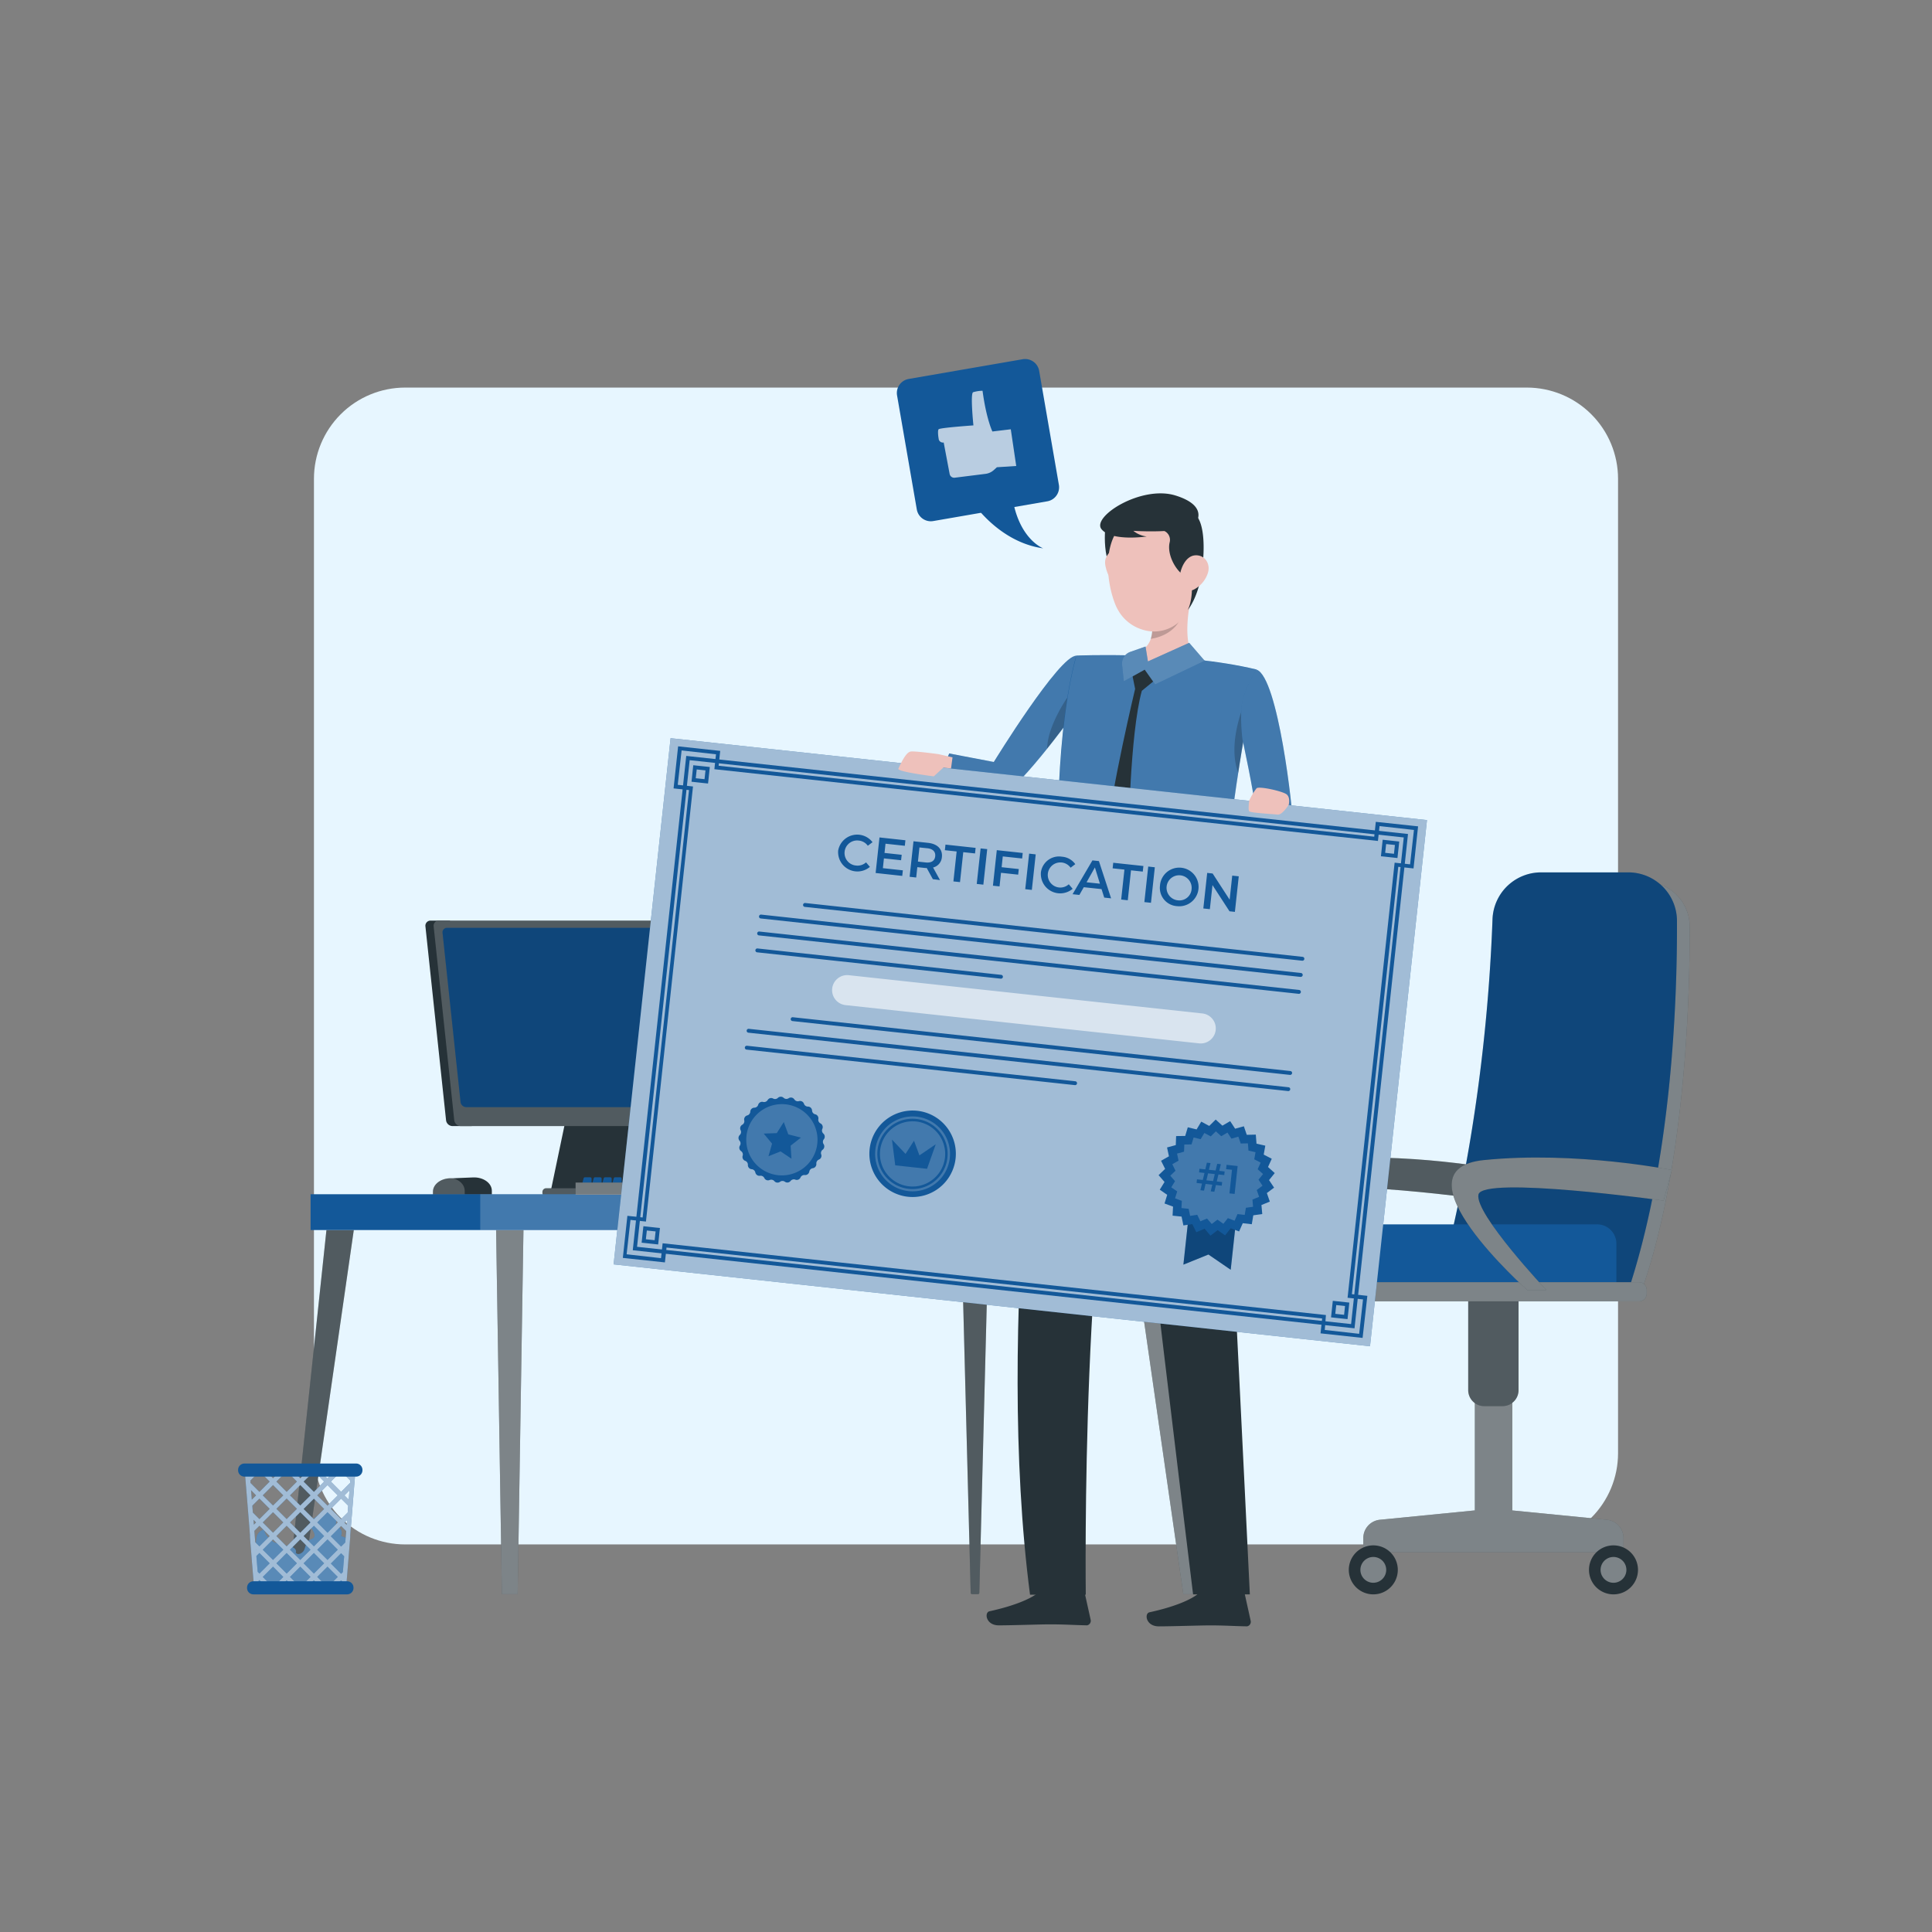 <?xml version="1.0" encoding="UTF-8"?>
<svg xmlns="http://www.w3.org/2000/svg" width="1080" height="1080" version="1.0" viewBox="0 0 810 810">
  <rect x="0" y="0" width="810" height="810" fill="#808080" stroke="none"/>
  <defs>
    <clipPath id="b">
      <path d="M131.625 162.492H679v485.016H131.625Zm0 0"></path>
    </clipPath>
    <clipPath id="c">
      <path d="M169.875 162.492h470.25a38.253 38.253 0 0 1 38.25 38.25v408.516a38.253 38.253 0 0 1-38.25 38.25h-470.25a38.253 38.253 0 0 1-38.25-38.25V200.742a38.253 38.253 0 0 1 38.25-38.25m0 0"></path>
    </clipPath>
    <clipPath id="f">
      <path d="M1 .121h141.96V9H1Zm0 0"></path>
    </clipPath>
    <clipPath id="e">
      <path d="M0 0h143v10H0z"></path>
    </clipPath>
    <clipPath id="g">
      <path d="M463.258 227.5h24.922v34.152h-24.922Zm0 0"></path>
    </clipPath>
    <clipPath id="h">
      <path d="M468 230.926c8.324-3.153 9.602-3.45 11.25-3.301 2.102.227 5.7.977 6.898 2.324 1.051 1.125 1.051 2.852 1.125 4.5.079 1.95 0 5.028-1.046 6.602-.903 1.426-2.704 2.324-4.278 2.847-1.426.454-2.847.454-4.5.227-1.949-.148-4.273-.75-6.3-1.648-2.024-.903-6-3-5.848-3.602.148-.602 3.75.148 5.176-.45 1.347-.6 2.171-3.374 3.296-3.152 2.028.454 6.75 13.653 6 14.477-.375.3-2.171-.375-2.398-.977-.3-.898 1.352-3.523 2.477-4.421.898-.676 2.171-.903 3.296-.829 1.051.079 2.329.454 3.153 1.278.972 1.05 1.949 3.222 1.722 4.722-.148 1.426-1.5 3.454-2.847 4.051-1.278.676-3.75.528-5.028-.074-1.046-.45-1.875-1.5-2.324-2.477-.375-.972-.597-2.324-.3-3.449.453-1.273 2.101-3.148 3.3-3.75 1.051-.449 2.403-.449 3.45-.148 1.05.375 2.175 1.125 2.777 2.023.676.824.972 2.028 1.05 3.227.075 1.5-.453 3.3-.976 4.949-.602 1.8-1.273 4.352-2.625 5.625-1.273 1.2-3.3 2.102-4.95 2.102-1.652 0-3.675-.829-4.948-1.875-1.278-1.051-1.954-2.477-2.926-4.352-1.426-2.7-2.852-7.95-4.352-10.727-.972-1.875-2.398-2.699-3-4.421-.676-1.727-1.347-4.204-.824-5.852.45-1.574 2.023-3.602 3.676-3.977 2.176-.449 6.676 2.329 8.773 3.676 1.5.977 3.528 2.324 3.375 3.153-.3 1.125-6.148 2.171-8.25 2.25-1.347.148-2.398 0-3.222-.454-.676-.296-1.204-.824-1.653-1.5-.449-.75-.898-2.097-.676-3.148.227-1.2 2.477-3.45 2.477-3.45"></path>
    </clipPath>
    <filter id="a" width="100%" height="100%" x="0%" y="0%">
      <feColorMatrix color-interpolation-filters="sRGB" values="0 0 0 0 1 0 0 0 0 1 0 0 0 0 1 0 0 0 1 0"></feColorMatrix>
    </filter>
    <mask id="d">
      <g filter="url(#a)">
        <path fill-opacity=".4" d="M-81-81h972v972H-81z"></path>
      </g>
    </mask>
  </defs>
  <g clip-path="url(#b)">
    <g clip-path="url(#c)">
      <path fill="#e7f6ff" d="M131.625 162.492H679.16v485.016H131.625Zm0 0"></path>
    </g>
  </g>
  <path fill="#263238" d="M629.629 490.55s-40.094-8.097-78.797-4.179c-38.703 3.922 18.211 54.5 18.211 54.5h8s-30.164-32.062-28.477-40.047c1.684-7.988 77.63 2.543 77.63 2.543Zm0 0"></path>
  <path fill="#fff" fill-opacity=".2" d="M629.629 490.55s-40.094-8.097-78.797-4.179c-38.703 3.922 18.211 54.5 18.211 54.5h8s-30.164-32.062-28.477-40.047c1.684-7.988 77.63 2.543 77.63 2.543Zm0 0"></path>
  <path fill="#263238" d="M615.164 539.121a717 717 0 0 0 21.867-151.406q.037-.903.16-1.793.118-.896.329-1.774.204-.874.492-1.73.292-.85.66-1.676.37-.82.816-1.605.447-.781.965-1.52.52-.737 1.106-1.422c.394-.453.804-.89 1.238-1.308q.651-.621 1.355-1.184a19 19 0 0 1 3.02-1.953 19 19 0 0 1 1.637-.75 18.7 18.7 0 0 1 3.453-1.02q.885-.176 1.781-.257a18 18 0 0 1 1.797-.086h33.746c.613 0 1.226.027 1.84.09q.917.087 1.82.27c.602.116 1.2.265 1.785.444q.885.265 1.735.618a18.6 18.6 0 0 1 3.246 1.73q.768.509 1.484 1.094.71.58 1.367 1.23.652.65 1.239 1.364.585.709 1.101 1.472a19 19 0 0 1 1.746 3.238c.239.567.446 1.145.63 1.731a19 19 0 0 1 .831 5.445c.13 30.782-2.023 99.696-19.441 150.758Zm0 0"></path>
  <path fill="#fff" fill-opacity=".4" d="M615.164 539.121a717 717 0 0 0 21.867-151.406q.037-.903.16-1.793.118-.896.329-1.774.204-.874.492-1.73.292-.85.66-1.676.37-.82.816-1.605.447-.781.965-1.52.52-.737 1.106-1.422c.394-.453.804-.89 1.238-1.308q.651-.621 1.355-1.184a19 19 0 0 1 3.02-1.953 19 19 0 0 1 1.637-.75 18.7 18.7 0 0 1 3.453-1.02q.885-.176 1.781-.257a18 18 0 0 1 1.797-.086h33.746c.613 0 1.226.027 1.84.09q.917.087 1.82.27c.602.116 1.2.265 1.785.444q.885.265 1.735.618a18.6 18.6 0 0 1 3.246 1.73q.768.509 1.484 1.094.71.58 1.367 1.23.652.65 1.239 1.364.585.709 1.101 1.472a19 19 0 0 1 1.746 3.238c.239.567.446 1.145.63 1.731a19 19 0 0 1 .831 5.445c.13 30.782-2.023 99.696-19.441 150.758Zm0 0"></path>
  <path fill="#135899" d="M605.313 530.55c5.476-20.737 17.82-74.359 20.43-145.202q.033-.974.167-1.942.129-.972.352-1.922a20.138 20.138 0 0 1 1.25-3.695q.396-.892.883-1.742a20.2 20.2 0 0 1 5.054-5.89q.767-.61 1.586-1.141.82-.529 1.688-.98c.578-.302 1.172-.571 1.773-.813a21 21 0 0 1 1.844-.645 20.208 20.208 0 0 1 3.832-.738 20 20 0 0 1 1.95-.094h36.577q1.002 0 1.992.102.995.093 1.973.293.98.193 1.938.484a19 19 0 0 1 1.875.672c.617.254 1.218.535 1.804.851q.885.469 1.711 1.024.832.551 1.606 1.183.771.633 1.48 1.336a20.68 20.68 0 0 1 3.566 4.781c.313.587.602 1.188.856 1.801a20.3 20.3 0 0 1 1.473 5.782q.105.99.105 1.992c.149 33.305-2.183 101.426-20.976 156.781l-69.66-2.558a8 8 0 0 1-1.704-.27 7.6 7.6 0 0 1-1.597-.64 7.6 7.6 0 0 1-1.418-.977 7.7 7.7 0 0 1-1.168-1.27 7.7 7.7 0 0 1-.86-1.492 8 8 0 0 1-.508-1.648 8 8 0 0 1-.128-1.72 8 8 0 0 1 .254-1.702m0 0"></path>
  <path fill-opacity=".2" d="M605.313 530.55c5.476-20.737 17.82-74.359 20.43-145.202q.033-.974.167-1.942.129-.972.352-1.922a20.138 20.138 0 0 1 1.25-3.695q.396-.892.883-1.742a20.2 20.2 0 0 1 5.054-5.89q.767-.61 1.586-1.141.82-.529 1.688-.98c.578-.302 1.172-.571 1.773-.813a21 21 0 0 1 1.844-.645 20.208 20.208 0 0 1 3.832-.738 20 20 0 0 1 1.95-.094h36.577q1.002 0 1.992.102.995.093 1.973.293.98.193 1.938.484a19 19 0 0 1 1.875.672c.617.254 1.218.535 1.804.851q.885.469 1.711 1.024.832.551 1.606 1.183.771.633 1.48 1.336a20.68 20.68 0 0 1 3.566 4.781c.313.587.602 1.188.856 1.801a20.3 20.3 0 0 1 1.473 5.782q.105.99.105 1.992c.149 33.305-2.183 101.426-20.976 156.781l-69.66-2.558a8 8 0 0 1-1.704-.27 7.6 7.6 0 0 1-1.597-.64 7.6 7.6 0 0 1-1.418-.977 7.7 7.7 0 0 1-1.168-1.27 7.7 7.7 0 0 1-.86-1.492 8 8 0 0 1-.508-1.648 8 8 0 0 1-.128-1.72 8 8 0 0 1 .254-1.702m0 0"></path>
  <path fill="#135899" d="M677.68 540.738H553.957v-19.324a8.6 8.6 0 0 1 .156-1.582q.158-.78.461-1.52.304-.737.75-1.398a8.2 8.2 0 0 1 1.008-1.226 7.8 7.8 0 0 1 1.227-1.008q.663-.446 1.402-.75a8.1 8.1 0 0 1 3.098-.617h107.52q.796-.002 1.581.156.781.157 1.52.46a8 8 0 0 1 1.398.75q.664.44 1.227 1.009.568.563 1.008 1.226.444.66.75 1.399.303.74.46 1.519c.102.523.157 1.05.157 1.582Zm0 0"></path>
  <path fill="#263238" d="m673.691 637.164-39.64-3.906v-55.711h-15.715v55.695l-39.8 3.922a7.4 7.4 0 0 0-1.395.266 8 8 0 0 0-1.32.515 8 8 0 0 0-1.208.75q-.567.435-1.047.961-.475.528-.851 1.133a7.7 7.7 0 0 0-1.016 2.64 7.4 7.4 0 0 0-.129 1.41v5.962h109.09v-5.961q.001-.711-.133-1.41a8 8 0 0 0-.382-1.367 7.73 7.73 0 0 0-3.735-4.118 8 8 0 0 0-1.324-.515 7.3 7.3 0 0 0-1.395-.266m0 0"></path>
  <path fill="#fff" fill-opacity=".4" d="m673.691 637.164-39.64-3.906v-55.711h-15.715v55.695l-39.8 3.922a7.4 7.4 0 0 0-1.395.266 8 8 0 0 0-1.32.515 8 8 0 0 0-1.208.75q-.567.435-1.047.961-.475.528-.851 1.133a7.7 7.7 0 0 0-1.016 2.64 7.4 7.4 0 0 0-.129 1.41v5.962h109.09v-5.961q.001-.711-.133-1.41a8 8 0 0 0-.382-1.367 7.73 7.73 0 0 0-3.735-4.118 8 8 0 0 0-1.324-.515 7.3 7.3 0 0 0-1.395-.266m0 0"></path>
  <path fill="#263238" d="M586.035 658.172q0 1.014-.2 2.004a10.18 10.18 0 0 1-1.531 3.703 10.2 10.2 0 0 1-2.835 2.836 10.2 10.2 0 0 1-3.7 1.531 10.2 10.2 0 0 1-4.007 0 10.18 10.18 0 0 1-3.703-1.531 10.2 10.2 0 0 1-2.836-2.836 10.5 10.5 0 0 1-.95-1.774 10 10 0 0 1-.582-1.93 10.1 10.1 0 0 1 0-4.007 10.1 10.1 0 0 1 1.532-3.7 10.2 10.2 0 0 1 2.836-2.835 10.2 10.2 0 0 1 3.703-1.531 10.1 10.1 0 0 1 4.008 0 10.1 10.1 0 0 1 3.699 1.53 10.2 10.2 0 0 1 2.836 2.837 10.2 10.2 0 0 1 1.53 3.699q.2.996.2 2.004m0 0"></path>
  <path fill="#fff" fill-opacity=".4" d="M575.766 663.586a5.4 5.4 0 0 1-2.07-.414 5.4 5.4 0 0 1-3.239-3.942 5.38 5.38 0 0 1 .309-3.128c.136-.329.3-.641.5-.934.195-.297.422-.57.672-.82s.523-.477.82-.672a5.4 5.4 0 0 1 .937-.5 5.4 5.4 0 0 1 3.125-.309 5.44 5.44 0 0 1 2.77 1.48q.376.375.672.821.3.44.5.934a5.4 5.4 0 0 1 .414 2.07c0 .355-.04.707-.106 1.055a5.5 5.5 0 0 1-.312 1.015q-.203.492-.5.934a5.4 5.4 0 0 1-3.438 2.3c-.351.07-.699.106-1.054.11m0 0"></path>
  <path fill="#263238" d="M666.191 658.172q0 1.014.2 2.004c.132.664.324 1.304.582 1.93.261.62.578 1.214.949 1.773a10.2 10.2 0 0 0 2.836 2.836 10.2 10.2 0 0 0 3.703 1.531 10.1 10.1 0 0 0 4.008 0 10.1 10.1 0 0 0 3.699-1.531 10.2 10.2 0 0 0 2.836-2.836 10.2 10.2 0 0 0 1.531-3.703 10.1 10.1 0 0 0 0-4.008 10.1 10.1 0 0 0-1.531-3.7 10.2 10.2 0 0 0-2.836-2.835 10.2 10.2 0 0 0-3.7-1.531q-.995-.2-2.003-.2a10.2 10.2 0 0 0-2.008.196 10.215 10.215 0 0 0-3.703 1.531 10.2 10.2 0 0 0-2.836 2.836 10 10 0 0 0-.95 1.777 10.3 10.3 0 0 0-.777 3.93m0 0"></path>
  <path fill="#fff" fill-opacity=".4" d="M676.465 663.586a5.4 5.4 0 0 1-2.07-.414 5.4 5.4 0 0 1-3.239-3.942 5.38 5.38 0 0 1 .309-3.128c.137-.329.3-.641.5-.934.195-.297.422-.57.672-.82s.523-.477.82-.672c.297-.2.606-.364.938-.5a5.4 5.4 0 0 1 3.125-.309 5.44 5.44 0 0 1 2.77 1.48q.377.375.67.821.301.44.5.934a5.4 5.4 0 0 1 .415 2.07 5.4 5.4 0 0 1-.414 2.074q-.2.49-.5.934c-.195.297-.422.57-.672.82s-.523.477-.82.672a5.44 5.44 0 0 1-3.004.914m0 0"></path>
  <path fill="#263238" d="M615.602 539.898h21.058v42.93q0 .659-.129 1.305a6.7 6.7 0 0 1-.379 1.254 6.5 6.5 0 0 1-.62 1.156 6.5 6.5 0 0 1-.833 1.016 7 7 0 0 1-1.011.832q-.552.364-1.157.617a6.7 6.7 0 0 1-2.562.512h-7.727a6.6 6.6 0 0 1-2.562-.512 7 7 0 0 1-1.157-.617 7 7 0 0 1-1.011-.832 6.5 6.5 0 0 1-.832-1.016 6.4 6.4 0 0 1-.617-1.156 6.656 6.656 0 0 1-.512-2.559v-42.93Zm0 0"></path>
  <path fill="#fff" fill-opacity=".2" d="M615.602 539.898h21.058v42.93q0 .659-.129 1.305a6.7 6.7 0 0 1-.379 1.254 6.5 6.5 0 0 1-.62 1.156 6.5 6.5 0 0 1-.833 1.016 7 7 0 0 1-1.011.832q-.552.364-1.157.617a6.7 6.7 0 0 1-2.562.512h-7.727a6.6 6.6 0 0 1-2.562-.512 7 7 0 0 1-1.157-.617 7 7 0 0 1-1.011-.832 6.5 6.5 0 0 1-.832-1.016 6.4 6.4 0 0 1-.617-1.156 6.656 6.656 0 0 1-.512-2.559v-42.93Zm0 0"></path>
  <path fill="#263238" d="M687.14 545.602H552.856a3.27 3.27 0 0 1-2.3-.957 3.3 3.3 0 0 1-.707-1.055 3.3 3.3 0 0 1-.246-1.246v-1.524q0-.646.246-1.246a3.27 3.27 0 0 1 1.761-1.761 3.3 3.3 0 0 1 1.246-.247h134.286q.646 0 1.246.246.597.249 1.054.708.457.457.707 1.054c.164.399.247.817.247 1.246v1.524q0 .646-.247 1.246-.25.597-.707 1.055a3.255 3.255 0 0 1-2.3.957m0 0"></path>
  <g mask="url(#d)">
    <g clip-path="url(#e)" transform="translate(548 537)">
      <g clip-path="url(#f)">
        <path fill="#fff" d="M139.14 8.602H4.86a3.2 3.2 0 0 1-1.247-.25 3.1 3.1 0 0 1-1.058-.707 3.237 3.237 0 0 1-.953-2.3V3.819q0-.646.246-1.246A3.27 3.27 0 0 1 3.613.813 3.2 3.2 0 0 1 4.86.566h134.282q.646 0 1.246.247.597.248 1.054.707.457.457.707 1.054.247.6.247 1.246v1.524a3.24 3.24 0 0 1-.954 2.3 3.255 3.255 0 0 1-2.3.957m0 0"></path>
      </g>
    </g>
  </g>
  <path fill="#263238" d="M700.91 490.55s-40.097-8.097-78.797-4.179c-38.703 3.922 18.207 54.5 18.207 54.5h8.004s-30.164-32.062-28.48-40.047c1.683-7.988 77.633 2.543 77.633 2.543Zm0 0"></path>
  <path fill="#fff" fill-opacity=".4" d="M700.91 490.55s-40.097-8.097-78.797-4.179c-38.703 3.922 18.207 54.5 18.207 54.5h8.004s-30.164-32.062-28.48-40.047c1.683-7.988 77.633 2.543 77.633 2.543Zm0 0"></path>
  <path fill="#263238" d="M206.21 499.234v1.621h-24.69v-1.246c0-3 3.113-5.46 7.097-5.62h1.313l8.36-.344c4.308-.207 7.92 2.351 7.92 5.59m0 0"></path>
  <path fill="#fff" fill-opacity=".2" d="M194.836 499.234v1.621H181.52v-1.246c0-3 3.113-5.46 7.097-5.62h1.313c2.851.741 4.906 2.816 4.906 5.245m0 0"></path>
  <path fill="#263238" d="M407.527 668.363h2.477a.57.57 0 0 0 .402-.16.55.55 0 0 0 .184-.39l3.918-152.102h-11.485l3.938 152.102a.55.55 0 0 0 .172.39q.166.16.394.16M496.11 668.363h5.734l-16.2-152.652h-11.488ZM126.328 668.363l22-152.652H136.86l-16.203 152.652ZM210.422 668.363h6.61l2.429-152.652h-11.469Zm0 0"></path>
  <path fill="#fff" fill-opacity=".4" d="M496.11 668.363h5.734l-16.2-152.652h-11.488ZM210.422 668.363h6.61l2.429-152.652h-11.469Zm0 0"></path>
  <path fill="#fff" fill-opacity=".2" d="M407.527 668.363h2.477a.57.57 0 0 0 .402-.16.55.55 0 0 0 .184-.39l3.918-152.102h-11.485l3.938 152.102a.55.55 0 0 0 .172.39q.166.16.394.16M126.328 668.363l22-152.652H136.86l-16.203 152.652Zm0 0"></path>
  <path fill="#263238" d="M230.414 501.715h32.676l5.2-45.621a3.3 3.3 0 0 0-.302-1.18 3.2 3.2 0 0 0-.715-.984c-.3-.285-.644-.5-1.027-.653a3.2 3.2 0 0 0-1.2-.226h-21.85a3.2 3.2 0 0 0-1.2.226 3.2 3.2 0 0 0-1.027.653q-.452.421-.715.984-.262.564-.3 1.18ZM180.55 385.965h8.098l9.168 86.152h-8.097a2.8 2.8 0 0 1-.973-.195 2.75 2.75 0 0 1-1.445-1.305 2.8 2.8 0 0 1-.29-.945l-8.648-81.262a2.1 2.1 0 0 1 .075-.922q.136-.452.453-.804a2.15 2.15 0 0 1 1.66-.72m0 0"></path>
  <path fill="#263238" d="M193.168 472.117h122.246q.473.008.906-.183a2.16 2.16 0 0 0 1.282-2.262l-8.653-81.262a2.788 2.788 0 0 0-1.734-2.25 2.9 2.9 0 0 0-.969-.195H184a2.15 2.15 0 0 0-2.187 2.445l8.632 81.262q.066.499.301.945.235.447.61.781c.246.227.527.399.84.524q.468.182.972.195M269.586 501.73h-40.613q-.311 0-.598-.117a1.5 1.5 0 0 1-.504-.34 1.5 1.5 0 0 1-.336-.503 1.5 1.5 0 0 1-.12-.594v-.438q-.002-.31.12-.597.118-.282.336-.504a1.5 1.5 0 0 1 .504-.336q.286-.117.598-.117h40.613a1.56 1.56 0 0 1 1.098.453q.217.222.336.504a1.5 1.5 0 0 1 .12.597v.438c0 .207-.038.402-.12.594a1.5 1.5 0 0 1-.336.503 1.53 1.53 0 0 1-1.098.457m0 0"></path>
  <path fill="#fff" fill-opacity=".2" d="M193.168 472.117h122.246q.473.008.906-.183a2.16 2.16 0 0 0 1.282-2.262l-8.653-81.262a2.788 2.788 0 0 0-1.734-2.25 2.9 2.9 0 0 0-.969-.195H184a2.15 2.15 0 0 0-2.187 2.445l8.632 81.262q.066.499.301.945.235.447.61.781c.246.227.527.399.84.524q.468.182.972.195m0 0"></path>
  <path fill="#135899" d="M195.453 464.164h115.262a1.917 1.917 0 0 0 1.477-.613q.28-.312.402-.711.124-.403.066-.817l-7.531-70.89a2.4 2.4 0 0 0-.258-.828 2.4 2.4 0 0 0-.527-.684 2.5 2.5 0 0 0-.735-.457 2.4 2.4 0 0 0-.847-.168H187.449a1.85 1.85 0 0 0-.793.152q-.38.164-.656.473a1.9 1.9 0 0 0-.398.703 1.9 1.9 0 0 0-.063.809l7.547 70.89q.053.438.258.829c.133.257.308.488.527.683q.327.293.734.457c.274.11.555.164.848.172m0 0"></path>
  <path fill="#fff" fill-opacity=".2" d="M269.586 501.73h-40.613q-.311 0-.598-.117a1.5 1.5 0 0 1-.504-.34 1.5 1.5 0 0 1-.336-.503 1.5 1.5 0 0 1-.12-.594v-.438q-.002-.31.12-.597.118-.282.336-.504a1.5 1.5 0 0 1 .504-.336q.286-.117.598-.117h40.613a1.56 1.56 0 0 1 1.098.453q.217.222.336.504a1.5 1.5 0 0 1 .12.597v.438c0 .207-.038.402-.12.594a1.5 1.5 0 0 1-.336.503 1.53 1.53 0 0 1-1.098.457m0 0"></path>
  <path fill-opacity=".2" d="M195.453 464.164h115.262a1.917 1.917 0 0 0 1.477-.613q.28-.312.402-.711.124-.403.066-.817l-7.531-70.89a2.4 2.4 0 0 0-.258-.828 2.4 2.4 0 0 0-.527-.684 2.5 2.5 0 0 0-.735-.457 2.4 2.4 0 0 0-.847-.168H187.449a1.85 1.85 0 0 0-.793.152q-.38.164-.656.473a1.9 1.9 0 0 0-.398.703 1.9 1.9 0 0 0-.063.809l7.547 70.89q.053.438.258.829c.133.257.308.488.527.683q.327.293.734.457c.274.11.555.164.848.172m0 0"></path>
  <path fill="#135899" d="M229.73 500.695h-99.515v15.016h362.07v-15.016ZM303.36 497.988h3.046c.16 0 .301-.058.414-.172a.56.56 0 0 0 .168-.41v-3.242a.56.56 0 0 0-.168-.41.57.57 0 0 0-.414-.172h-2.187a.56.56 0 0 0-.551.438l-.86 3.238a.6.6 0 0 0-.011.265q.023.13.105.239a.564.564 0 0 0 .457.227M299.148 497.988h3.047a.56.56 0 0 0 .41-.172.55.55 0 0 0 .172-.41v-3.242a.55.55 0 0 0-.172-.41.56.56 0 0 0-.41-.172h-2.187q-.2 0-.352.121a.57.57 0 0 0-.199.317l-.875 3.238a.6.6 0 0 0-.008.265q.031.134.113.239a.53.53 0 0 0 .204.168q.123.058.257.058m0 0"></path>
  <path fill="#135899" d="M294.938 497.988h3.046a.56.56 0 0 0 .41-.172.56.56 0 0 0 .172-.41v-3.242a.56.56 0 0 0-.171-.41.56.56 0 0 0-.41-.172h-2.188q-.447.007-.567.438l-.859 3.238a.579.579 0 0 0 .566.73m0 0"></path>
  <path fill="#135899" d="M290.727 497.988h3.043q.245 0 .414-.172a.56.56 0 0 0 .171-.41v-3.242a.56.56 0 0 0-.171-.41.56.56 0 0 0-.414-.172h-2.168q-.45.007-.57.438l-.856 3.238a.54.54 0 0 0-.008.262c.016.085.05.168.105.238q.083.104.2.168.118.057.254.062M286.512 497.988h3.047q.239 0 .414-.172a.56.56 0 0 0 .168-.41v-3.242a.56.56 0 0 0-.168-.41.58.58 0 0 0-.414-.172h-2.188q-.444.007-.566.438l-.86 3.238a.56.56 0 0 0-.004.265q.026.134.11.239a.56.56 0 0 0 .46.226m0 0"></path>
  <path fill="#135899" d="M282.3 497.988h3.048a.56.56 0 0 0 .41-.172.56.56 0 0 0 .172-.41v-3.242a.55.55 0 0 0-.172-.41.56.56 0 0 0-.41-.172h-2.188q-.447.007-.566.438l-.86 3.238a.6.6 0 0 0-.007.265.54.54 0 0 0 .113.239.53.53 0 0 0 .203.168q.123.058.258.058m0 0"></path>
  <path fill="#135899" d="M278.09 497.988h3.047a.56.56 0 0 0 .41-.172.56.56 0 0 0 .172-.41v-3.242a.56.56 0 0 0-.172-.41.56.56 0 0 0-.41-.172h-2.188a.586.586 0 0 0-.57.438l-.856 3.238a.579.579 0 0 0 .566.73m0 0"></path>
  <path fill="#135899" d="M273.879 497.988h3.043q.242 0 .414-.172a.56.56 0 0 0 .172-.41v-3.242a.56.56 0 0 0-.172-.41.57.57 0 0 0-.414-.172h-2.188a.586.586 0 0 0-.566.438l-.86 3.238a.61.61 0 0 0 .106.504.54.54 0 0 0 .207.168q.117.058.258.058m0 0"></path>
  <path fill="#135899" d="M269.664 497.988h3.047q.24 0 .414-.172a.56.56 0 0 0 .168-.41v-3.242a.56.56 0 0 0-.168-.41.58.58 0 0 0-.414-.172h-2.172a.58.58 0 0 0-.566.438l-.86 3.238a.7.7 0 0 0-.008.262.6.6 0 0 0 .31.406c.077.039.163.058.25.062M265.453 497.988h3.047a.56.56 0 0 0 .41-.172.56.56 0 0 0 .172-.41v-3.242a.56.56 0 0 0-.172-.41.56.56 0 0 0-.41-.172h-2.187a.57.57 0 0 0-.36.121.56.56 0 0 0-.207.317l-.86 3.238a.6.6 0 0 0-.007.265.54.54 0 0 0 .113.239.53.53 0 0 0 .203.168q.123.058.258.058m0 0"></path>
  <path fill="#135899" d="M261.242 497.988h3.043q.245 0 .414-.172a.56.56 0 0 0 .172-.41v-3.242a.56.56 0 0 0-.172-.41.56.56 0 0 0-.414-.172h-2.183a.55.55 0 0 0-.364.117.56.56 0 0 0-.207.32l-.855 3.239a.579.579 0 0 0 .566.73m0 0"></path>
  <path fill="#135899" d="M257.027 497.988h3.047c.16 0 .301-.058.414-.172a.56.56 0 0 0 .168-.41v-3.242a.56.56 0 0 0-.168-.41.57.57 0 0 0-.414-.172h-2.187a.55.55 0 0 0-.36.117.56.56 0 0 0-.207.32l-.86 3.239a.61.61 0 0 0 .106.504.54.54 0 0 0 .207.168q.119.058.254.058m0 0"></path>
  <path fill="#135899" d="M252.816 497.988h3.047a.56.56 0 0 0 .41-.172.55.55 0 0 0 .172-.41v-3.242a.55.55 0 0 0-.172-.41.56.56 0 0 0-.41-.172h-2.187a.55.55 0 0 0-.36.117.54.54 0 0 0-.207.32l-.859 3.239a.6.6 0 0 0-.008.265q.031.134.113.239a.53.53 0 0 0 .204.168q.123.058.257.058m0 0"></path>
  <path fill="#135899" d="M248.59 497.988h3.062a.56.56 0 0 0 .41-.172.56.56 0 0 0 .172-.41v-3.242a.56.56 0 0 0-.172-.41.56.56 0 0 0-.41-.172h-2.172a.555.555 0 0 0-.566.438l-.86 3.238a.6.6 0 0 0-.007.258.57.57 0 0 0 .297.402.5.5 0 0 0 .246.07M244.379 497.988h3.059q.245 0 .414-.172a.56.56 0 0 0 .171-.41v-3.242a.56.56 0 0 0-.171-.41.56.56 0 0 0-.415-.172h-2.203a.56.56 0 0 0-.55.438l-.856 3.238a.54.54 0 0 0-.008.262c.016.085.051.168.106.238q.08.104.199.168.118.057.254.062m0 0"></path>
  <path fill="#263238" d="M309.484 500.871h-68.168v-5.07h68.168Zm0 0"></path>
  <path fill="#fff" fill-opacity=".2" d="M309.484 500.871h-68.168v-5.07h68.168Zm0 0"></path>
  <path fill="#fff" fill-opacity=".2" d="M263.41 500.871h-22.078v-5.07h22.078Zm0 0"></path>
  <path fill="#fff" fill-opacity=".2" d="M492.285 515.695H201.352v-15.02h290.933Zm0 0"></path>
  <path fill="#135899" d="M142.965 643.965c.101-.211.18-.434.226-.668q.075-.346.063-.703a3 3 0 0 0-.106-.696 2.8 2.8 0 0 0-.27-.652 2.9 2.9 0 0 0-.417-.57 2.9 2.9 0 0 0-1.172-.77 3 3 0 0 0-.687-.152 6.2 6.2 0 0 0 .324-1.867 6.4 6.4 0 0 0-.246-1.88 6.3 6.3 0 0 0-.797-1.718c-.356-.535-.778-1-1.278-1.402a1.4 1.4 0 0 0-.855-.39q-.539.047-.941.405l-5.508 3.953c-.446.278-.805.641-1.086 1.086-1.133 2.168 2.933 4.973 1.265 6.77-.488.52-1.25.617-1.847.988-1.313.828-1.477 2.625-2.074 4.051-.598 1.426-2.754 2.512-3.563 1.2.598-1.364-1.215-2.528-2.691-2.708-1.473-.176-3.028-.258-3.84-1.62-2.106 1.831-6.8-3.24-6.688-5.345a4 4 0 0 0-2.152 1.164q-.434.45-.715 1.012a4.1 4.1 0 0 0-.375 1.176 25 25 0 0 0-.18 5.152c0 3.34-1.132 6.61-1.066 9.95 0 2.59 1.05 5.472 3.418 6.476q1.793.643 3.691.488l27.09-.18a3.96 3.96 0 0 0 1.91-.308c1.215-.629 1.473-2.234 1.622-3.61l1.457-17.66Zm0 0"></path>
  <path fill="#fff" fill-opacity=".3" d="M142.965 643.965c.101-.211.18-.434.226-.668q.075-.346.063-.703a3 3 0 0 0-.106-.696 2.8 2.8 0 0 0-.27-.652 2.9 2.9 0 0 0-.417-.57 2.9 2.9 0 0 0-1.172-.77 3 3 0 0 0-.687-.152 6.2 6.2 0 0 0 .324-1.867 6.4 6.4 0 0 0-.246-1.88 6.3 6.3 0 0 0-.797-1.718c-.356-.535-.778-1-1.278-1.402a1.4 1.4 0 0 0-.855-.39q-.539.047-.941.405l-5.508 3.953c-.446.278-.805.641-1.086 1.086-1.133 2.168 2.933 4.973 1.265 6.77-.488.52-1.25.617-1.847.988-1.313.828-1.477 2.625-2.074 4.051-.598 1.426-2.754 2.512-3.563 1.2.598-1.364-1.215-2.528-2.691-2.708-1.473-.176-3.028-.258-3.84-1.62-2.106 1.831-6.8-3.24-6.688-5.345a4 4 0 0 0-2.152 1.164q-.434.45-.715 1.012a4.1 4.1 0 0 0-.375 1.176 25 25 0 0 0-.18 5.152c0 3.34-1.132 6.61-1.066 9.95 0 2.59 1.05 5.472 3.418 6.476q1.793.643 3.691.488l27.09-.18a3.96 3.96 0 0 0 1.91-.308c1.215-.629 1.473-2.234 1.622-3.61l1.457-17.66Zm0 0"></path>
  <path fill="#135899" d="M144.535 615.34h-42.023l.343 4.246.243 3.027.648 7.89.371 4.536.485 6.043.195 2.578v.778l.242 3.042.344 4.165.191 2.578.227 2.64.246 3.028.191 2.3.196 2.594.097 1.133h38.653v-1.133l.21-2.578.196-2.316.242-3.047.211-2.621.21-2.578.34-4.18.243-3.028v-.777l.195-2.578.504-6.043.356-4.52.632-7.906.258-3.027.34-4.246Zm2.528 2.789-.81-.813h.876Zm-.211 2.574-.079 1.02-3.761 3.777-4.309-4.328 3.856-3.856h.91Zm-1.082 13.445-2.758 2.754-4.309-4.308 4.309-4.309 2.984 2.98Zm-39.985-2.882 2.98-2.98 4.31 4.308-4.31 4.308-2.753-2.754Zm35.836-4.325-4.309 4.309-4.308-4.309 4.309-4.328Zm-6.773-9.574h4.859l-2.46 2.461Zm1.054 15.274-4.293 4.312-4.324-4.312 4.324-4.309Zm-14.32 5.64 4.309-4.293 4.308 4.293-4.308 4.324Zm2.914 5.719-4.324 4.309-4.293-4.309 4.308-4.312Zm7.113-4.312 4.293 4.312-4.293 4.309-4.324-4.309Zm-5.718-8.504-4.309-4.243 4.309-4.328 4.308 4.328Zm-1.395 1.394-4.308 4.309-4.31-4.309 4.31-4.308Zm-10.027-1.394-4.309-4.243 4.309-4.328 4.308 4.328Zm0 2.804 4.308 4.293-4.308 4.324-4.309-4.324Zm4.308 15.73-4.308 4.294-4.309-4.278 4.309-4.328Zm1.395 1.376 4.324 4.324-4.308 4.312-4.31-4.312Zm1.41-1.375 4.309-4.328 4.308 4.328-4.308 4.293Zm10.027 1.375 4.293 4.324-4.293 4.312-4.324-4.312Zm5.703 5.718 4.31 4.31-2.786 2.804h-3.047l-2.785-2.805Zm-4.308-7.093 4.309-4.328 4.308 4.328-4.309 4.293Zm0-11.438 4.309-4.293 4.308 4.293-4.309 4.324Zm2.898-17.125-4.293 4.324-4.324-4.324 3.934-3.84h.91Zm-10.011-1.394-2.461-2.461h4.86Zm-1.395 1.394-4.308 4.324-4.31-4.324 3.856-3.855h.907Zm-7.566-3.855-2.461 2.46-2.461-2.46Zm-7.711 0 3.855 3.855-4.308 4.324-3.758-3.773v-1.02l3.387-3.386Zm-3.692 0-.808.793v-.793Zm-.277 7.453 2.125 2.187-1.8 1.797Zm1.184 14.465-.16-2.04 1.101 1.102Zm.21 2.593 2.122-2.125 4.308 4.313-4.308 4.309-1.75-1.735Zm.633 7.985v-.176l.098.113-.098.078Zm.762 9.187-.55-6.609 1.277-1.281 4.308 4.324-4.308 4.312Zm.387 4.86-.082-.989.422-.421 1.394 1.41Zm1.734-2.707 4.309-4.309 4.308 4.309-2.785 2.804h-3.047Zm8.617 2.804 1.41-1.41 1.41 1.41Zm5.59 0-2.785-2.804 4.309-4.309 4.308 4.309-2.785 2.804Zm5.832 0 1.41-1.41 1.395 1.41Zm13.156 0h-1.734l1.39-1.41.423.422Zm.403-4.859-.746.742-4.309-4.308 4.309-4.325 1.281 1.282Zm.762-9.383v.196l-.098-.082.113-.114Zm.242-3.027-1.75 1.734-4.309-4.308 4.309-4.313 2.14 2.125Zm.601-7.34-.957-.953 1.117-1.102Zm1.164-14.48-.304 3.918-1.817-1.829 2.121-2.125Zm0 0"></path>
  <path fill="#fff" fill-opacity=".6" d="M144.535 615.34h-42.023l.343 4.246.243 3.027.648 7.89.371 4.536.485 6.043.195 2.578v.778l.242 3.042.344 4.165.191 2.578.227 2.64.246 3.028.191 2.3.196 2.594.097 1.133h38.653v-1.133l.21-2.578.196-2.316.242-3.047.211-2.621.21-2.578.34-4.18.243-3.028v-.777l.195-2.578.504-6.043.356-4.52.632-7.906.258-3.027.34-4.246Zm2.528 2.789-.81-.813h.876Zm-.211 2.574-.079 1.02-3.761 3.777-4.309-4.328 3.856-3.856h.91Zm-1.082 13.445-2.758 2.754-4.309-4.308 4.309-4.309 2.984 2.98Zm-39.985-2.882 2.98-2.98 4.31 4.308-4.31 4.308-2.753-2.754Zm35.836-4.325-4.309 4.309-4.308-4.309 4.309-4.328Zm-6.773-9.574h4.859l-2.46 2.461Zm1.054 15.274-4.293 4.312-4.324-4.312 4.324-4.309Zm-14.32 5.64 4.309-4.293 4.308 4.293-4.308 4.324Zm2.914 5.719-4.324 4.309-4.293-4.309 4.308-4.312Zm7.113-4.312 4.293 4.312-4.293 4.309-4.324-4.309Zm-5.718-8.504-4.309-4.243 4.309-4.328 4.308 4.328Zm-1.395 1.394-4.308 4.309-4.31-4.309 4.31-4.308Zm-10.027-1.394-4.309-4.243 4.309-4.328 4.308 4.328Zm0 2.804 4.308 4.293-4.308 4.324-4.309-4.324Zm4.308 15.73-4.308 4.294-4.309-4.278 4.309-4.328Zm1.395 1.376 4.324 4.324-4.308 4.312-4.31-4.312Zm1.41-1.375 4.309-4.328 4.308 4.328-4.308 4.293Zm10.027 1.375 4.293 4.324-4.293 4.312-4.324-4.312Zm5.703 5.718 4.31 4.31-2.786 2.804h-3.047l-2.785-2.805Zm-4.308-7.093 4.309-4.328 4.308 4.328-4.309 4.293Zm0-11.438 4.309-4.293 4.308 4.293-4.309 4.324Zm2.898-17.125-4.293 4.324-4.324-4.324 3.934-3.84h.91Zm-10.011-1.394-2.461-2.461h4.86Zm-1.395 1.394-4.308 4.324-4.31-4.324 3.856-3.855h.907Zm-7.566-3.855-2.461 2.46-2.461-2.46Zm-7.711 0 3.855 3.855-4.308 4.324-3.758-3.773v-1.02l3.387-3.386Zm-3.692 0-.808.793v-.793Zm-.277 7.453 2.125 2.187-1.8 1.797Zm1.184 14.465-.16-2.04 1.101 1.102Zm.21 2.593 2.122-2.125 4.308 4.313-4.308 4.309-1.75-1.735Zm.633 7.985v-.176l.098.113-.098.078Zm.762 9.187-.55-6.609 1.277-1.281 4.308 4.324-4.308 4.312Zm.387 4.86-.082-.989.422-.421 1.394 1.41Zm1.734-2.707 4.309-4.309 4.308 4.309-2.785 2.804h-3.047Zm8.617 2.804 1.41-1.41 1.41 1.41Zm5.59 0-2.785-2.804 4.309-4.309 4.308 4.309-2.785 2.804Zm5.832 0 1.41-1.41 1.395 1.41Zm13.156 0h-1.734l1.39-1.41.423.422Zm.403-4.859-.746.742-4.309-4.308 4.309-4.325 1.281 1.282Zm.762-9.383v.196l-.098-.082.113-.114Zm.242-3.027-1.75 1.734-4.309-4.308 4.309-4.313 2.14 2.125Zm.601-7.34-.957-.953 1.117-1.102Zm1.164-14.48-.304 3.918-1.817-1.829 2.121-2.125Zm0 0"></path>
  <path fill="#135899" d="M149.3 619.082h-46.82a2.6 2.6 0 0 1-1.015-.203 2.6 2.6 0 0 1-.863-.574 2.6 2.6 0 0 1-.575-.864 2.6 2.6 0 0 1-.203-1.015v-.18c0-.351.067-.687.203-1.016a2.682 2.682 0 0 1 1.438-1.437 2.7 2.7 0 0 1 1.015-.203h46.82a2.663 2.663 0 0 1 2.657 2.656v.18a2.663 2.663 0 0 1-2.656 2.656M106.238 662.953h39.301c.356 0 .691.067 1.02.203q.488.2.859.574.374.373.578.864.201.487.203 1.015v.18a2.663 2.663 0 0 1-2.66 2.656h-39.3a2.6 2.6 0 0 1-1.016-.203 2.7 2.7 0 0 1-.864-.574 2.67 2.67 0 0 1-.777-1.879v-.18q-.001-.528.203-1.015a2.63 2.63 0 0 1 1.438-1.438 2.6 2.6 0 0 1 1.015-.203M439.07 210.18l-47.789 8.273a6 6 0 0 1-1.172.086 6 6 0 0 1-1.16-.144 5.9 5.9 0 0 1-2.133-.946 6 6 0 0 1-.886-.765 6 6 0 0 1-.723-.926 6.1 6.1 0 0 1-.836-2.176l-8.273-47.793a6 6 0 0 1-.086-1.168 6 6 0 0 1 .144-1.164q.128-.575.367-1.11a6 6 0 0 1 1.344-1.906 6 6 0 0 1 .926-.722q.497-.317 1.047-.528.55-.208 1.129-.312l47.793-8.27a6 6 0 0 1 1.168-.086q.587.014 1.164.145.575.128 1.11.367.537.24 1.019.578a5.95 5.95 0 0 1 2.449 3.867l8.27 47.79c.066.386.097.777.085 1.171q-.01.587-.144 1.16a5.9 5.9 0 0 1-.945 2.133q-.34.482-.766.887a6 6 0 0 1-.922.723 6.2 6.2 0 0 1-1.047.523 5.7 5.7 0 0 1-1.133.313m0 0"></path>
  <path fill="#135899" d="M407.996 210.828s10.902 16.508 29.371 19.067c0 0-10.644-3.907-13.12-22.68ZM423.777 179.98l-7.71.926s-2.528-5.152-4.133-17.074a14.1 14.1 0 0 0-3.954.613c-1.246.551.13 13.903.13 13.903s-13.965.968-14.579 1.617c-.422.437-.261 2.496 0 3.953q.023.315.156.602a1.777 1.777 0 0 0 .863.863q.288.13.598.156h.504l2.48 13.121q.06.374.255.695.193.323.496.551.3.224.664.324c.242.063.488.083.738.051l12.961-1.62a6.35 6.35 0 0 0 3.45-1.622l1.265-1.148 8.098-.52Zm0 0"></path>
  <path fill="#fff" fill-opacity=".7" d="m423.777 179.98-7.71.926s-2.528-5.152-4.133-17.074a14.1 14.1 0 0 0-3.954.613c-1.246.551.13 13.903.13 13.903s-13.965.968-14.579 1.617c-.422.437-.261 2.496 0 3.953q.023.315.156.602a1.777 1.777 0 0 0 .863.863q.288.13.598.156h.504l2.48 13.121q.06.374.255.695.193.323.496.551.3.224.664.324c.242.063.488.083.738.051l12.961-1.62a6.35 6.35 0 0 0 3.45-1.622l1.265-1.148 8.098-.52Zm0 0"></path>
  <path fill="#135899" d="M451.234 274.93c-7.062-.274-34.57 44.535-34.57 44.535l-18.695-3.567-4.016 9.559s16.863 8.23 23.633 8.961c6.773.727 32.773-35.414 32.773-35.414Zm0 0"></path>
  <path fill="#fff" fill-opacity=".2" d="m451.234 274.914-.875 24.09s-.632.875-1.714 2.332a406 406 0 0 1-9.56 12.523c-7.89 9.883-17.66 21.059-21.433 20.575-6.789-.73-23.636-8.926-23.636-8.926l4.02-9.559 18.675 3.531s27.46-44.824 34.523-44.566m0 0"></path>
  <path fill-opacity=".2" d="M448.578 301.32a400 400 0 0 1-9.558 12.524c.144-9.559 8.503-21.45 8.503-21.45s.602 3.903 1.055 8.926m0 0"></path>
  <path fill="#263238" d="M504.89 667.082h15.794c.27.004.507.086.714.254.207.164.344.379.403.64l2.562 11.583a1.947 1.947 0 0 1-.266 1.445q-.208.322-.523.539a1.9 1.9 0 0 1-.687.3h-.422c-5.117-.081-8.844-.39-15.258-.39-3.953 0-15.894.406-21.352.406-5.46 0-6.171-5.394-3.937-5.898 10.027-2.172 17.578-5.2 20.785-8.102a3.04 3.04 0 0 1 2.188-.777M437.855 666.664h15.747a1.128 1.128 0 0 1 1.102.89l2.573 11.598q.075.375.004.75c-.05.246-.144.48-.281.692a1.94 1.94 0 0 1-1.215.828 2 2 0 0 1-.418 0c-5.105-.098-8.832-.406-15.262-.406-3.953 0-15.875.422-21.335.422s-6.172-5.395-3.938-5.899c10.027-2.187 17.563-5.215 20.785-8.098a3.12 3.12 0 0 1 2.238-.777m0 0"></path>
  <path fill="#263238" d="M513.266 374.121h-69.047c-6.574 35.852-27.117 181.442-12.375 294.469h23.375s-2.168-171.719 18.469-227.156c2.382 29.695 26.519 227.027 26.519 227.027h23.797s-3.563-74.23-7.125-144.36c-2.238-44.144-3.516-140.921-3.613-149.98m0 0"></path>
  <path fill-opacity=".2" d="M473.688 441.434a185 185 0 0 0-7.711 29.87c-1.926-26.421 5.8-54.429 5.8-54.429Zm0 0"></path>
  <path d="M443.637 374.95h69.5v8.277l-70.39-.86Zm0 0"></path>
  <path fill="#263238" d="M488.316 371.223h2.48v14.695h-2.48ZM453.145 371.223h2.48v14.695h-2.48Zm0 0"></path>
  <path fill="#fff" d="M462.46 373.492h12.864v9.266h-12.863Zm0 0"></path>
  <path fill="#135899" d="M513.363 376.277c1.828-39.543 13.461-95.578 13.461-95.578-32.27-7.777-75.59-5.832-75.59-5.832-8.441 30.195-8.293 78.926-7.566 101.344Zm0 0"></path>
  <path fill="#fff" fill-opacity=".2" d="M526.824 280.746s-1.297 6.27-3.094 16.07a858 858 0 0 0-2.835 16.2 705 705 0 0 0-1.75 10.984c-.567 3.79-1.149 7.5-1.622 11.34-1.91 13.738-3.511 28.203-4.113 40.953h-69.66c-.73-22.422-.875-71.148 7.566-101.363-.082-.016 43.254-1.961 75.508 5.816m0 0"></path>
  <path fill-opacity=".2" d="M523.73 296.816a858 858 0 0 0-2.835 16.2 705 705 0 0 0-1.75 10.984c-5.118-13.43 3.597-31.574 3.597-31.574Zm0 0"></path>
  <path fill="#263238" d="m474.176 280.262 1.73 8.55s-9.96 41.586-12.101 63.18l3.629 3.63 5.718-3.63s.504-43.918 5.559-62.367l9.039-7.406-7.129-2.317Zm0 0"></path>
  <path fill="#eec1bb" d="M501.227 276.387c-5.961 5.43-20.606 3.418-20.606 3.418s-9.121-2.493-7.207-5.344c5.375-.89 7.984-3.402 9.055-6.61.601-2.011.785-4.054.55-6.14a31 31 0 0 0-.453-3.434l18.094-13.398c-2.379 8.844-5.281 25.11.567 31.508m0 0"></path>
  <path fill-opacity=".2" d="M496.48 253.402c-.726 10.852-9.718 13.832-14.011 14.45.601-2.012.785-4.055.55-6.141Zm0 0"></path>
  <path fill="#135899" d="m498.57 269.504-17.3 7.808-1.004-6.253-6.368 2.234a5.2 5.2 0 0 0-1.52.84 5.2 5.2 0 0 0-1.93 4.621l.712 6.867 8.766-4.86 4.375 6.173 20.765-9.914Zm0 0"></path>
  <path fill="#fff" fill-opacity=".3" d="m498.57 269.504-17.3 7.808-1.004-6.253-6.368 2.234a5.2 5.2 0 0 0-1.52.84 5.2 5.2 0 0 0-1.93 4.621l.712 6.867 8.766-4.86 4.375 6.173 20.765-9.914Zm0 0"></path>
  <path fill="#263238" d="M463.578 219.754s-2.703 17.414 6.48 24.152c9.188 6.739 9.333-25.707 9.333-25.707Zm0 0"></path>
  <path fill="#eec1bb" d="M496.902 257.824a15.662 15.662 0 0 1-3.527 3.719 15.7 15.7 0 0 1-4.531 2.395c-.817.269-1.649.476-2.5.613q-1.273.205-2.563.199a16 16 0 0 1-2.562-.219 16 16 0 0 1-2.492-.633 17.5 17.5 0 0 1-5.801-3.148 17.4 17.4 0 0 1-4.227-5.066 18 18 0 0 1-.828-1.618c-4.52-10.66-5.91-29.293 5.363-36.242q.714-.446 1.47-.816.752-.374 1.538-.672a18 18 0 0 1 1.598-.52q.814-.218 1.644-.355c.551-.094 1.11-.16 1.668-.195a16 16 0 0 1 1.68-.032q.844.023 1.676.133a17.204 17.204 0 0 1 6.332 2.129q.732.42 1.414.91a17 17 0 0 1 4.582 4.864 16.6 16.6 0 0 1 2.547 7.546c1.344 12.41 2.719 19.668-2.48 27.008m0 0"></path>
  <path fill="#263238" d="M481.223 237.363c.226.989-.227 1.91-.895 2.024-.664.113-1.328-.633-1.504-1.621-.18-.989.242-1.895.89-2.008.65-.113 1.329.601 1.509 1.605M469.8 239.273c.227.989-.241 1.915-.89 2.008-.648.098-1.328-.613-1.492-1.617-.16-1.004.227-1.914.875-2.012.648-.093 1.394.664 1.508 1.621m0 0"></path>
  <path fill="#d4827d" d="M473.543 239.16a35.9 35.9 0 0 1-3.371 9.414 5.9 5.9 0 0 0 2.484.594 5.9 5.9 0 0 0 2.508-.496Zm0 0"></path>
  <path fill="#263238" d="M464.809 235.125q.34.117.617-.113a4.84 4.84 0 0 1 1.937-1.098 4.9 4.9 0 0 1 2.227-.117.581.581 0 0 0 .668-.86.6.6 0 0 0-.36-.289 5.8 5.8 0 0 0-2.804.09 5.86 5.86 0 0 0-2.446 1.367.58.58 0 0 0-.214.407.58.58 0 0 0 .132.437q.107.111.243.176M482.762 232.438c.254-.04.402-.188.433-.446q.053-.386-.304-.543a5.8 5.8 0 0 0-2.664-.902 5.85 5.85 0 0 0-2.782.433.56.56 0 0 0-.304.336.57.57 0 0 0 .03.457q.106.219.34.301a.6.6 0 0 0 .454-.023c.71-.27 1.45-.367 2.207-.29a4.8 4.8 0 0 1 2.101.723c.172.067.332.051.489-.047M487.734 216.887v5.554a4.1 4.1 0 0 1 1.313.746q.592.498.96 1.168a4.15 4.15 0 0 1 .4 2.946c-1.231 4.863 2.234 11.648 6.124 14.078 0 0-.129-2.008 1.617-1.73 1.75.273 2.528 10.722-.175 16.085 0 0 4.437-5.09 5.945-16.332 1.39-10.414.71-18.87-1.816-22.53Zm0 0"></path>
  <path fill="#eec1bb" d="M506.477 239.988a11.8 11.8 0 0 1-2.168 4.106 11.8 11.8 0 0 1-3.567 2.972c-3.695 1.961-6.48-1.117-6.172-5.07.258-3.516 2.461-8.879 6.48-9.168 4.016-.293 6.481 3.434 5.427 7.16m0 0"></path>
  <path fill="#263238" d="M476.473 251.715a34 34 0 0 1 2.316 4.164l.813-.242c3.644-1.07 4.972-2.77 5.363-4.324a4.96 4.96 0 0 0 0-2.32 4.9 4.9 0 0 0-.473-1.231 17.6 17.6 0 0 1-6.722 3.566c-.81.258-1.297.387-1.297.387m0 0"></path>
  <path fill="#fff" d="m477.707 251.328.711 1.215c3.434-1.023 5.719-2.188 6.48-3.55a5 5 0 0 0-.468-1.231 17.6 17.6 0 0 1-6.723 3.566m0 0"></path>
  <path fill="#de5753" d="M479.602 255.637c3.644-1.07 4.972-2.77 5.363-4.324a12.4 12.4 0 0 0-3.824 1.992 4.5 4.5 0 0 0-1.54 2.332m0 0"></path>
  <path fill="#263238" d="M501.227 219.512s5.98-7.293-8.36-11.762c-14.336-4.473-35.312 8.844-31.055 14.11 4.262 5.265 18.954 3.062 18.954 3.062a10.82 10.82 0 0 1-5.602-2.367s21.254 1.425 26.063-3.043m0 0"></path>
  <path fill="#135899" d="M526.824 280.762c9.09 3.078 15.309 59.586 15.196 64.492-.114 4.91-14.028 7.031-15.196-3.238-1.168-10.274-5.93-32.11-5.93-32.11s-1.261-9.883 0-15.875c1.266-5.996 5.93-13.27 5.93-13.27m0 0"></path>
  <path fill="#fff" fill-opacity=".2" d="M526.824 280.762c9.09 3.078 15.309 59.586 15.196 64.492-.114 4.91-14.028 7.031-15.196-3.238-1.168-10.274-5.93-32.11-5.93-32.11s-1.261-9.883 0-15.875c1.266-5.996 5.93-13.27 5.93-13.27m0 0"></path>
  <path fill="#135899" d="m281.145 309.488 317.125 34.336-23.887 220.602-317.125-34.336Zm0 0"></path>
  <path fill="#fff" fill-opacity=".6" d="m281.145 309.488 317.125 34.336-23.887 220.602-317.125-34.336Zm0 0"></path>
  <path fill="#135899" d="m567.89 556.906-302.597-32.738 22.418-207.246 302.602 32.738Zm-300.8-34.18 299.36 32.399 22.081-204.023-299.379-32.399Zm0 0"></path>
  <path fill="#135899" d="m571.277 560.926-17.64-1.914.68-6.235-274.868-29.742-.68 6.235-17.64-1.895 1.91-17.64 6.399.695 19.44-179.188-6.48-.699 1.91-17.64 17.645 1.913-.664 6.235 274.863 29.742.664-6.234 17.723 1.894-1.91 17.64-6.399-.679-19.44 179.172 6.48.7Zm-15.859-3.34 14.418 1.621 1.617-14.418-6.476-.695 19.73-182.414 6.48.699 1.618-14.418-14.418-1.621-.68 6.238-278.203-30.086.683-6.25-14.417-1.62-1.622 14.417 6.399.695-19.73 182.414-6.481-.699-1.621 14.418 14.418 1.621.68-6.238 278.09 30.086Zm0 0"></path>
  <path fill="#135899" d="m292.102 322.59 3.68.406-.407 3.676-3.68-.387zm-1.442-1.781-.18 1.62-.386 3.692-.18 1.621 1.621.18 3.695.402 1.618.164.18-1.62.386-3.677.18-1.62-1.621-.18-3.692-.387-1.62-.18ZM271.188 515.89l3.68.387-.407 3.68-3.68-.39zm-1.44-1.801-.18 1.62-.387 3.677-.18 1.62 1.621.165 3.695.402 1.618.18.18-1.621.386-3.676.18-1.621-1.621-.16-3.692-.406ZM581.145 353.871l3.675.39-.39 3.696-3.692-.406zm-1.446-1.797-.176 1.621-.39 3.676-.176 1.621 1.617.16 3.696.407 1.62.18.176-1.622.407-3.676.16-1.62-1.617-.18-3.68-.403-1.617-.18ZM560.227 547.156l3.68.403-.391 3.68-3.692-.407zm-1.442-1.785-.176 1.621-.39 3.696-.176 1.617 1.617.18 3.68.39 1.617.176.18-1.617.406-3.696.16-1.62-1.617-.177-3.68-.39ZM351.379 356.773a8.057 8.057 0 0 1 2.012-4.203 7.9 7.9 0 0 1 1.82-1.492q1.019-.613 2.172-.906a8.1 8.1 0 0 1 2.34-.246 8.121 8.121 0 0 1 4.402 1.527 8.2 8.2 0 0 1 1.688 1.64l-1.977 1.493a5.2 5.2 0 0 0-1.66-1.5 5.2 5.2 0 0 0-2.13-.672 5.3 5.3 0 0 0-2.085.137c-.34.094-.664.219-.98.375-.313.16-.61.344-.887.562a5 5 0 0 0-.754.727c-.23.265-.43.555-.602.86a5.4 5.4 0 0 0-.414.964c-.105.336-.18.676-.215 1.027-.039.348-.043.7-.007 1.047q.045.528.199 1.032c.097.335.234.66.398.968q.246.468.586.871.334.41.742.739a5.25 5.25 0 0 0 2.883 1.156 5.2 5.2 0 0 0 2.235-.207 5.2 5.2 0 0 0 1.945-1.121l1.62 1.894a8.036 8.036 0 0 1-4.273 1.86 8.05 8.05 0 0 1-4.585-.801 8 8 0 0 1-1.93-1.348 8 8 0 0 1-1.461-1.847 8.2 8.2 0 0 1-.867-2.192 8.2 8.2 0 0 1-.2-2.344ZM378.527 364.89l-.257 2.333-11.16-1.215 1.617-14.906 10.87 1.183-.242 2.317-8.101-.875-.418 3.87 7.207.778-.258 2.285-7.195-.777-.438 4.097ZM391.102 368.598l-2.563-4.68h-.582l-3.367-.36-.473 4.344-2.754-.308 1.621-14.887 6.125.664c3.918.422 6.137 2.672 5.782 5.977a4.84 4.84 0 0 1-2.29 3.77 4.8 4.8 0 0 1-1.402.589l2.899 5.266Zm-2.383-12.961-3.239-.34-.632 5.93 3.238.359c2.43.258 3.809-.715 4.004-2.594.191-1.879-.942-3.094-3.29-3.355ZM401.078 356.984l-4.941-.535.261-2.347 12.637 1.375-.246 2.332-4.937-.536-1.364 12.555-2.77-.289ZM411.125 355.703l2.77.293-1.622 14.902-2.77-.308ZM420.422 359.059l-.485 4.52 7.192.776-.258 2.348-7.195-.777-.613 5.703-2.77-.293 1.617-14.902 10.871 1.18-.242 2.316ZM431.473 357.89l2.754.31-1.622 14.902-2.77-.309ZM436.379 365.973a7.581 7.581 0 0 1 .922-2.953q.376-.686.887-1.278.509-.596 1.128-1.074.62-.474 1.32-.82a7.8 7.8 0 0 1 1.462-.536 7.6 7.6 0 0 1 1.539-.23 7.7 7.7 0 0 1 1.554.09 7.4 7.4 0 0 1 3.16.933 7.44 7.44 0 0 1 2.462 2.192l-1.961 1.492a5.2 5.2 0 0 0-1.657-1.508 5.2 5.2 0 0 0-2.132-.68 4.6 4.6 0 0 0-.653-.023 4.6 4.6 0 0 0-.652.059q-.324.048-.64.136a5 5 0 0 0-.614.22q-.305.123-.586.288-.285.164-.547.364-.26.198-.496.425a5.2 5.2 0 0 0-.812 1.02 6 6 0 0 0-.31.578c-.089.2-.163.402-.23.61a5.2 5.2 0 0 0 .032 3.218 5 5 0 0 0 .558 1.18c.121.183.246.36.387.527q.21.253.45.477t.503.418a5 5 0 0 0 1.14.629 5 5 0 0 0 1.262.332 5.23 5.23 0 0 0 3.727-.914q.268-.188.512-.407l1.617 1.895a8.06 8.06 0 0 1-4.266 1.855 8 8 0 0 1-2.351-.062 8.143 8.143 0 0 1-4.164-2.078 8.2 8.2 0 0 1-1.461-1.844 8.15 8.15 0 0 1-1.074-4.531ZM461.828 372.762l-7.45-.793-1.847 3.238-2.851-.305 8.328-14.175 2.719.289 5.105 15.617-2.883-.309Zm-.68-2.27-2.105-6.816-3.5 6.219ZM471.422 364.582l-4.942-.535.243-2.332 12.652 1.36-.262 2.347-4.937-.531-1.348 12.554-2.77-.308ZM481.398 363.3l2.77.31-1.617 14.886-2.774-.289ZM486.324 371.367a8.05 8.05 0 0 1 .817-3.086c.238-.48.52-.937.847-1.363a8.034 8.034 0 0 1 3.875-2.75 7.7 7.7 0 0 1 1.563-.352 8 8 0 0 1 1.605-.035q.803.06 1.582.281a8 8 0 0 1 2.84 1.458 8 8 0 0 1 2.059 2.44 8.07 8.07 0 0 1 .96 4.653 8.3 8.3 0 0 1-.304 1.575 8.1 8.1 0 0 1-1.508 2.816 7.8 7.8 0 0 1-1.137 1.133q-.626.508-1.34.886-.709.375-1.484.602a8 8 0 0 1-3.183.281 7.6 7.6 0 0 1-3-.793 7.8 7.8 0 0 1-1.32-.836 7.66 7.66 0 0 1-2.871-6.91m13.25 1.445q.058-.516.016-1.035a5.6 5.6 0 0 0-.188-1.015 5.5 5.5 0 0 0-.382-.957 5 5 0 0 0-.567-.868 5 5 0 0 0-.719-.738 5.5 5.5 0 0 0-.851-.586 5.3 5.3 0 0 0-1.961-.62 5 5 0 0 0-1.031-.013 5.5 5.5 0 0 0-1.016.188 5.4 5.4 0 0 0-1.824.95 5.4 5.4 0 0 0-1.324 1.573q-.247.458-.407.95a5.6 5.6 0 0 0-.21 1.011q-.06.516-.012 1.032a5.2 5.2 0 0 0 .578 1.976q.24.459.562.863c.219.27.457.516.723.739a5.32 5.32 0 0 0 2.816 1.199q.515.07 1.036.035a5.037 5.037 0 0 0 1.992-.55c.308-.157.601-.344.87-.563q.41-.328.74-.727c.222-.27.417-.558.577-.863q.247-.463.395-.961a5 5 0 0 0 .187-1.02M519.355 367.398l-1.62 14.907-2.266-.243-7.13-10.984-1.1 10.09-2.739-.29 1.621-14.905 2.285.246 7.125 10.98 1.086-10.09Zm0 0"></path>
  <path fill="#fff" fill-opacity=".6" d="m504.094 424.895-148.246-16.04a6.5 6.5 0 0 0-1.235-.011 6 6 0 0 0-1.215.23c-.398.113-.78.27-1.148.461q-.549.289-1.035.676a6.4 6.4 0 0 0-1.578 1.887 6.3 6.3 0 0 0-.739 2.347c-.043.41-.046.825-.011 1.235q.054.622.23 1.215a6.4 6.4 0 0 0 1.137 2.183 6.4 6.4 0 0 0 1.887 1.578 6.3 6.3 0 0 0 2.347.739l148.246 16.039q.616.064 1.239.011c.41-.039.816-.113 1.214-.23q.594-.175 1.145-.461.55-.288 1.035-.676a6.261 6.261 0 0 0 1.578-1.887q.302-.545.485-1.136.188-.594.254-1.211.07-.616.011-1.239a6.5 6.5 0 0 0-.226-1.214 6.4 6.4 0 0 0-.461-1.145 6.5 6.5 0 0 0-1.543-1.918c-.32-.265-.66-.5-1.024-.695a6 6 0 0 0-1.136-.485 6 6 0 0 0-1.211-.253m0 0"></path>
  <path fill="#135899" d="M540.14 457.438h-.097L313.762 432.96a.8.8 0 0 1-.543-.3.77.77 0 0 1-.172-.599.79.79 0 0 1 .297-.546.8.8 0 0 1 .597-.176l226.282 24.496q.332.03.543.293a.77.77 0 0 1 .168.598.78.78 0 0 1-.262.503.77.77 0 0 1-.531.207M540.871 450.652h-.098L332.23 428.086a.77.77 0 0 1-.539-.3.77.77 0 0 1-.175-.59.77.77 0 0 1 .296-.548.76.76 0 0 1 .594-.168l208.543 22.551q.335.019.559.266a.78.78 0 0 1 .21.586.78.78 0 0 1-.265.558.77.77 0 0 1-.582.211M450.7 454.945 313 440.06a.8.8 0 0 1-.547-.301.8.8 0 0 1-.176-.602.8.8 0 0 1 .301-.547.8.8 0 0 1 .602-.171l137.601 14.886q.335.019.559.266a.78.78 0 0 1 .207.586.77.77 0 0 1-.262.558.78.78 0 0 1-.586.211M546.055 402.781h-.114l-208.527-22.566a.8.8 0 0 1-.547-.3.77.77 0 0 1-.172-.599.77.77 0 0 1 .297-.546q.263-.212.602-.176l208.539 22.566a.8.8 0 0 1 .543.3.79.79 0 0 1 .172.59.76.76 0 0 1-.254.52.77.77 0 0 1-.54.211M545.309 409.57h-.082l-226.282-24.496a.78.78 0 0 1-.547-.3.77.77 0 0 1-.171-.598.78.78 0 0 1 .3-.547.78.78 0 0 1 .598-.176l226.281 24.48a.77.77 0 0 1 .555.27.8.8 0 0 1 .203.586.77.77 0 0 1-.27.559.77.77 0 0 1-.585.203ZM419.578 410.313l-102.156-11.047a.8.8 0 0 1-.543-.301.8.8 0 0 1-.176-.598.78.78 0 0 1 .3-.547.8.8 0 0 1 .599-.175l102.156 11.066a.77.77 0 0 1 .539.297c.14.176.2.37.176.594a.82.82 0 0 1-.305.535.8.8 0 0 1-.59.175M544.547 416.664h-.082l-226.281-24.496a.78.78 0 0 1-.547-.297.8.8 0 0 1-.176-.601.8.8 0 0 1 .3-.547q.263-.213.602-.172l226.266 24.492q.335.018.558.27.225.247.208.582a.77.77 0 0 1-.266.558.77.77 0 0 1-.582.211M515.984 532.363l-9.343-6.398-10.5 4.246 3.629-33.602 19.863 2.157Zm0 0"></path>
  <path fill-opacity=".2" d="m515.984 532.363-9.343-6.398-10.5 4.246 3.629-33.602 19.863 2.157Zm0 0"></path>
  <path fill="#135899" d="m512.488 471.938 3.27-1.895 2.074 3.176 3.664-1.02 1.215 3.578 3.789-.082.293 3.793 3.691.84-.664 3.742 3.371 1.75-1.57 3.453 2.817 2.543-2.383 2.95 2.11 3.156-3.032 2.27 1.246 3.578-3.516 1.445.344 3.773-3.762.535-.629 3.743-3.777-.438-1.539 3.465-3.531-1.344-2.348 2.98-3.11-2.187-3.015 2.301-2.46-2.898-3.485 1.472-1.668-3.402-3.742.55-.762-3.706-3.774-.391.196-3.79-3.567-1.312 1.118-3.628-3.11-2.157 1.992-3.238-2.492-2.852 2.738-2.64-1.703-3.403 3.305-1.863-.793-3.71 3.66-.99.145-3.788 3.808-.05 1.086-3.63 3.692.895 1.945-3.258 3.355 1.797 2.704-2.672Zm0 0"></path>
  <path fill="#fff" fill-opacity=".2" d="m512 476.36 2.625-1.52 1.652 2.543 2.918-.828.97 2.867 3.03-.063.227 3.028 2.965.68-.535 2.98 2.691 1.394-1.266 2.77 2.27 2.012-1.914 2.363 1.687 2.527-2.43 1.813 1.005 2.851-2.805 1.153.262 3.011-3 .422-.5 2.996-3.016-.355-1.23 2.785-2.817-1.086-1.883 2.383-2.476-1.75-2.399 1.832-1.976-2.3-2.785 1.167-1.313-2.722-2.996.453-.617-2.965-3.012-.324.16-3.012-2.851-1.055.91-2.898-2.496-1.719 1.586-2.574-1.993-2.301 2.188-2.09-1.344-2.723 2.625-1.488-.633-2.965 2.934-.797.113-3.011 3.028-.047.875-2.902 2.949.714 1.555-2.593 2.671 1.425 2.157-2.12Zm0 0"></path>
  <path fill="#135899" d="m510.121 495.332 2.27.258-.164 1.508-2.446-.262-.664 2.805-1.523-.164.664-2.801-2.817-.309-.648 2.805-1.523-.164.664-2.801-2.27-.242.164-1.524 2.445.258.715-2.933-2.27-.243.16-1.523 2.45.262.664-2.805 1.524.164-.668 2.817 2.804.292.664-2.8 1.524.16-.664 2.8 2.25.247-.145 1.523-2.445-.262Zm-1.523-.164.699-2.93-2.805-.308-.71 2.933ZM518.887 488.867l-1.266 11.695-2.168-.226 1.067-9.899-2.477-.257.195-1.817ZM330.723 460.387c.191-.114.398-.184.617-.219q.329-.047.652.027.323.076.594.27c.184.129.332.285.453.473q.315.475.848.675a1.7 1.7 0 0 0 1.082.04 1.73 1.73 0 0 1 2.105 1.117q.177.516.625.84.446.322.996.327a1.74 1.74 0 0 1 1.594.985c.098.2.152.41.172.633q.013.586.383 1.039c.25.3.562.496.945.582q.322.076.598.265.27.195.453.47.186.276.25.605.07.322.012.652-.107.557.144 1.066c.172.34.422.594.762.766q.291.154.508.406a1.74 1.74 0 0 1 .418 1.211c-.012.219-.059.43-.149.633q-.239.517-.125 1.074.118.558.547.934a1.77 1.77 0 0 1 .496 1.805c-.062.21-.164.406-.305.578a1.66 1.66 0 0 0-.386 1.004q-.03.565.293 1.039.18.273.246.601.07.324.012.652c-.04.215-.114.422-.227.61a1.8 1.8 0 0 1-.438.484 1.66 1.66 0 0 0-.628.88q-.166.543.027 1.081.116.31.101.645a1.71 1.71 0 0 1-1.07 1.523 1.7 1.7 0 0 0-.824.703c-.195.32-.277.672-.246 1.047a1.7 1.7 0 0 1-.07.652 1.731 1.731 0 0 1-.8 1.004c-.197.11-.4.18-.622.207-.371.051-.696.207-.965.473q-.405.395-.492.953a1.755 1.755 0 0 1-1.258 1.39 1.8 1.8 0 0 1-.653.052q-.566-.06-1.058.222-.493.28-.723.801c-.09.203-.21.379-.37.535a1.6 1.6 0 0 1-.54.36 1.65 1.65 0 0 1-.64.128 1.6 1.6 0 0 1-.637-.117 1.67 1.67 0 0 0-1.078-.047c-.368.102-.664.301-.899.598q-.21.262-.496.43-.287.165-.621.21a1.7 1.7 0 0 1-.652-.027 1.8 1.8 0 0 1-.598-.273 1.7 1.7 0 0 0-1.02-.332q-.562 0-1.02.332-.268.205-.589.293a1.7 1.7 0 0 1-.652.055 1.7 1.7 0 0 1-.63-.196 1.7 1.7 0 0 1-.51-.41 1.7 1.7 0 0 0-.923-.558 1.7 1.7 0 0 0-1.07.085 1.7 1.7 0 0 1-1.274.032 1.6 1.6 0 0 1-.554-.336 1.6 1.6 0 0 1-.39-.52 1.74 1.74 0 0 0-.75-.777 1.7 1.7 0 0 0-1.067-.18 1.7 1.7 0 0 1-.653-.031 1.7 1.7 0 0 1-.597-.27 1.755 1.755 0 0 1-.71-1.074 1.68 1.68 0 0 0-.529-.933 1.7 1.7 0 0 0-.976-.446 1.7 1.7 0 0 1-.649-.164 1.6 1.6 0 0 1-.53-.402 1.7 1.7 0 0 1-.345-.57 1.7 1.7 0 0 1-.097-.66q.03-.571-.285-1.047a1.7 1.7 0 0 0-.848-.672 1.729 1.729 0 0 1-1.125-1.488q-.03-.334.07-.649a1.66 1.66 0 0 0-.015-1.074 1.66 1.66 0 0 0-.649-.856 1.8 1.8 0 0 1-.457-.465 1.744 1.744 0 0 1-.262-1.258q.06-.327.235-.609c.195-.32.277-.672.246-1.047a1.7 1.7 0 0 0-.41-.996 1.6 1.6 0 0 1-.332-.562 1.7 1.7 0 0 1-.098-.645 1.7 1.7 0 0 1 .527-1.172 1.7 1.7 0 0 0 .512-.953 1.68 1.68 0 0 0-.156-1.074 1.7 1.7 0 0 1-.18-.629 1.686 1.686 0 0 1 .375-1.23q.21-.264.504-.422c.324-.188.567-.453.719-.797q.228-.516.105-1.067a1.8 1.8 0 0 1-.015-.656c.039-.219.117-.426.23-.613q.177-.285.442-.488c.18-.133.375-.227.593-.285q.55-.147.907-.598.352-.45.37-1.02a1.74 1.74 0 0 1 .536-1.144q.234-.224.539-.348.3-.123.629-.129.56-.012 1.012-.351.446-.34.605-.88a1.7 1.7 0 0 1 .3-.585 1.75 1.75 0 0 1 1.122-.637c.219-.031.437-.015.652.04a1.73 1.73 0 0 0 1.078-.09c.348-.145.621-.383.817-.704q.17-.288.433-.488.262-.205.582-.293.322-.087.649-.05.331.04.62.198.5.27 1.063.188t.965-.48a1.732 1.732 0 0 1 1.195-.473 1.7 1.7 0 0 1 1.2.473c.304.277.66.421 1.066.445.406.02.778-.09 1.106-.332m0 0"></path>
  <path fill="#fff" fill-opacity=".2" d="M342.742 477.852a14.9 14.9 0 0 1-2.515 8.296 15 15 0 0 1-4.122 4.122 14.8 14.8 0 0 1-5.382 2.23q-1.446.288-2.914.29-1.472-.002-2.914-.29a14.782 14.782 0 0 1-5.387-2.23 14.984 14.984 0 0 1-4.121-4.121 14.948 14.948 0 0 1-2.23-5.383 15 15 0 0 1-.286-2.914 14.9 14.9 0 0 1 2.516-8.297 15 15 0 0 1 4.12-4.121 14.8 14.8 0 0 1 5.388-2.23 14.9 14.9 0 0 1 11.21 2.23q1.225.816 2.262 1.855 1.041 1.042 1.86 2.266a14.948 14.948 0 0 1 2.23 5.383q.286 1.441.285 2.914m0 0"></path>
  <path fill="#135899" d="m328.602 470.434 1.894 5.148 5.297 1.363-4.309 3.383.34 5.461-4.55-3.062-5.087 2.027 1.504-5.281-3.5-4.215 5.477-.192ZM396.738 472.355a18 18 0 0 1 1.946 2.973q.413.791.746 1.617.334.826.582 1.68a17.7 17.7 0 0 1 .66 3.492q.082.886.07 1.778a18 18 0 0 1-.379 3.535 18.243 18.243 0 0 1-2.77 6.508q-.5.732-1.073 1.417c-.38.457-.782.891-1.207 1.31a18.1 18.1 0 0 1-5.918 3.87q-.826.334-1.68.586c-.57.164-1.149.305-1.73.414-.583.11-1.173.192-1.762.246a19 19 0 0 1-1.778.07 19 19 0 0 1-1.777-.105 18 18 0 0 1-3.477-.726 18.2 18.2 0 0 1-4.789-2.32 18 18 0 0 1-1.418-1.075 18.126 18.126 0 0 1-5.18-7.125q-.333-.825-.585-1.68a19 19 0 0 1-.414-1.73 19 19 0 0 1-.246-1.762q-.077-.885-.07-1.777.01-.892.105-1.778a18 18 0 0 1 .726-3.476 18.2 18.2 0 0 1 2.32-4.79c.337-.487.692-.96 1.075-1.417.379-.457.781-.89 1.207-1.309a18.1 18.1 0 0 1 5.918-3.87q.825-.336 1.68-.583a17.7 17.7 0 0 1 3.492-.66q.885-.082 1.777-.07a18 18 0 0 1 3.535.379 18.243 18.243 0 0 1 6.508 2.77q.732.5 1.418 1.073.684.57 1.305 1.207c.418.422.812.868 1.183 1.328m0 0"></path>
  <path fill="#fff" fill-opacity=".2" d="M396.188 485.254a13.6 13.6 0 0 1-.551 2.625c-.266.855-.617 1.68-1.047 2.465q-.651 1.183-1.512 2.215a13.8 13.8 0 0 1-4.156 3.343c-.797.414-1.625.75-2.488 1a13.7 13.7 0 0 1-2.633.5 13.7 13.7 0 0 1-5.305-.578 13.4 13.4 0 0 1-2.465-1.047 14 14 0 0 1-2.215-1.511 13.8 13.8 0 0 1-3.343-4.157 13.6 13.6 0 0 1-1-2.488 13.7 13.7 0 0 1-.5-2.633 13.7 13.7 0 0 1 .578-5.304c.27-.856.617-1.68 1.05-2.465q.645-1.185 1.512-2.215a13.6 13.6 0 0 1 4.157-3.344 13.7 13.7 0 0 1 5.12-1.496c.895-.082 1.786-.07 2.68.024q1.337.145 2.621.55c.86.27 1.68.617 2.47 1.051q1.178.645 2.21 1.512a13.523 13.523 0 0 1 3.344 4.156 13.737 13.737 0 0 1 1.5 5.117q.118 1.344-.027 2.68m0 0"></path>
  <path fill="#fff" fill-opacity=".2" d="M380.91 499.383a16 16 0 0 1-3.012-.633 15.6 15.6 0 0 1-2.832-1.207 15.4 15.4 0 0 1-2.539-1.734 16 16 0 0 1-2.156-2.196 15.8 15.8 0 0 1-2.832-5.43 15.6 15.6 0 0 1-.539-6.101 15.6 15.6 0 0 1 1.836-5.844 15.85 15.85 0 0 1 3.93-4.695 15.8 15.8 0 0 1 5.43-2.832c.991-.293 2-.48 3.023-.57a15.6 15.6 0 0 1 6.09.656 15.8 15.8 0 0 1 5.375 2.941q1.184.991 2.152 2.2.97 1.202 1.684 2.574a15.4 15.4 0 0 1 1.152 2.851 15.7 15.7 0 0 1-1.297 11.946 15.2 15.2 0 0 1-1.734 2.543 15.7 15.7 0 0 1-2.196 2.156 16 16 0 0 1-2.578 1.683c-.914.477-1.863.86-2.855 1.149-.989.293-1.996.48-3.024.57a15.6 15.6 0 0 1-3.078-.027m3.242-30.262a14.635 14.635 0 0 0-5.734.508 14.8 14.8 0 0 0-5.102 2.664 15 15 0 0 0-2.062 2.027 14.7 14.7 0 0 0-2.758 5.051 14.3 14.3 0 0 0-.59 2.832 14.6 14.6 0 0 0 .516 5.735q.409 1.389 1.082 2.68.676 1.284 1.586 2.417.915 1.132 2.027 2.059a15 15 0 0 0 2.395 1.629c.847.46 1.738.84 2.66 1.125q1.39.433 2.832.586a14.3 14.3 0 0 0 2.89.023c.965-.086 1.915-.27 2.844-.543a14.724 14.724 0 0 0 7.152-4.707 14.4 14.4 0 0 0 1.626-2.39q.69-1.277 1.125-2.665c.289-.925.48-1.87.582-2.832q.153-1.442.02-2.879a14.9 14.9 0 0 0-1.622-5.5 14.738 14.738 0 0 0-8.621-7.223 14.5 14.5 0 0 0-2.816-.597Zm0 0"></path>
  <path fill="#135899" d="m385.48 484.395-2.285-6.137-3.547 5.523-5.687-6.011 1.375 10.804 3.387.36 2.949.324.664.078 2.95.309 3.386.375 3.644-10.274Zm0 0"></path>
  <path fill="#eec1bb" d="m391.488 325.492 4.004-3.664 3.238.36.618-4.668-5.868-1.344s-8.097-1.117-10.98-1.133c-1.184 0-2.562 0-5.852 7.238-.55 1.297 14.84 3.211 14.84 3.211M523.73 335.695a26 26 0 0 1 3.094-5.215c1.086-.957 10.969 1.23 12.621 2.575 1.653 1.347.856 4.39.856 4.39s-2.754 4.309-4.633 4.082c-1.879-.226-11.418-.71-11.938-1.41-.52-.695 0-4.422 0-4.422m0 0"></path>
  <g clip-path="url(#g)">
    <g clip-path="url(#h)">
      <path fill="#eec1bb" d="M460.5 224.625h30.676v40.02H460.5Zm0 0"></path>
    </g>
  </g>
</svg>
